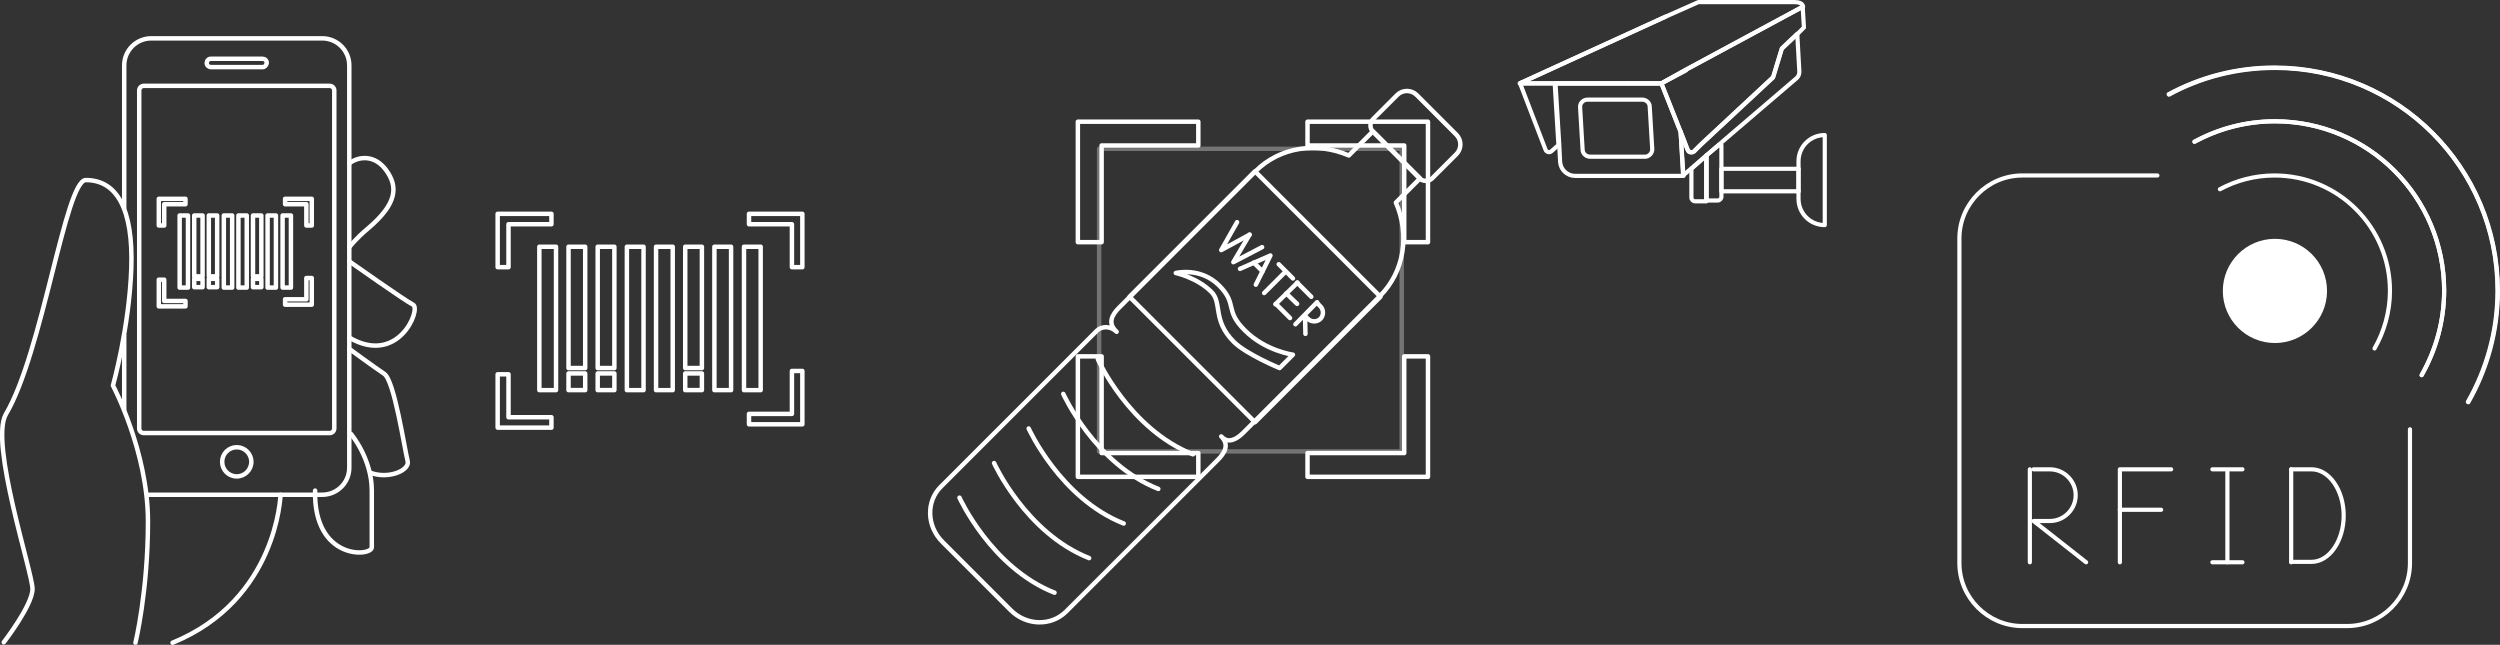 <?xml version="1.0" encoding="utf-8"?>
<!-- Generator: Adobe Illustrator 21.1.0, SVG Export Plug-In . SVG Version: 6.00 Build 0)  -->
<svg version="1.1" id="レイヤー_1" xmlns="http://www.w3.org/2000/svg" xmlns:xlink="http://www.w3.org/1999/xlink" x="0px"
	 y="0px" viewBox="0 0 599.8 154.7" style="enable-background:new 0 0 599.8 154.7;" xml:space="preserve">
<rect x="0" y="0" width="599.8" height="154.7" fill="#333333" stroke="none"/>
<style type="text/css">
	.st0{fill:none;stroke:#FFFFFF;stroke-linecap:round;stroke-linejoin:round;stroke-miterlimit:10;}
	.st1{fill:none;stroke:#FFFFFF;stroke-width:1.071;stroke-linecap:round;stroke-linejoin:round;stroke-miterlimit:10;}
	
		.st2{opacity:0.32;fill:none;stroke:#FFFFFF;stroke-width:1.071;stroke-linecap:round;stroke-linejoin:round;stroke-miterlimit:10;}
	.st3{fill:#FFFFFF;}
</style>
<g>
	<path class="st0" d="M394.7,37.6h-13.2c-0.9,0-1.8-0.7-1.8-1.7l-0.6-10.1c-0.1-1.1,0.8-1.9,1.8-1.9H394c0.9,0,1.8,0.7,1.8,1.7
		l0.6,10.1C396.5,36.7,395.6,37.6,394.7,37.6z"/>
	<path class="st0" d="M398.6,20L398.6,20l4.6,11.6l1.7,4.4c0.1,0.4,0.5,0.6,0.9,0.6c0.2,0,0.4-0.1,0.6-0.2l1.6-1.6l17.4-16.2
		l2.1-6.9l3.7-3.5l1.6-1.6l-0.3-5l-28.2,15.2L398.6,20z"/>
	<path class="st0" d="M409.4,37.3l3-2.6l18.7-16c0.4-0.4,0.6-0.9,0.6-1.5l-0.5-9.1l-3.7,3.5l-2.1,6.9l-17.4,16.2l-1.6,1.6
		c-0.1,0.1-0.4,0.2-0.6,0.2c-0.4,0-0.7-0.2-0.9-0.6l-1.7-4.4l0.6,10.6l2-1.7L409.4,37.3z"/>
	<line class="st0" x1="431.5" y1="40.5" x2="431.5" y2="45.9"/>
	<path class="st0" d="M403.2,31.6L398.6,20h-7.7h-17.7l0.9,14.7l0.2,4.1c0.1,1.9,1.7,3.4,3.6,3.4h26L403.2,31.6z"/>
	<path class="st0" d="M398.6,20l5.8-3.2l28.2-15.2c-0.1-0.8-1-1.1-2.1-1.1h-23L399.6,4L365,19.8l-0.4,0.2h26.1H398.6z"/>
	<path class="st0" d="M398.6,20h-7.7H398.6z"/>
	<path class="st0" d="M399.6,4l-34.5,15.8L399.6,4z"/>
	<path class="st0" d="M390.8,20L390.8,20h-26.1l6.1,15.9c0.2,0.6,1,0.8,1.4,0.4l1.7-1.5L373,20H390.8z"/>
	<polygon class="st0" points="364.7,20 364.7,20 365.1,19.8 	"/>
	<path class="st0" d="M398.6,20l5.9-3.1L398.6,20z"/>
	<path class="st0" d="M405.8,40.5v6.9c0,0.5,0.4,0.9,0.9,0.9h2.7V37.3L405.8,40.5z"/>
	<path class="st0" d="M409.4,37.3v10.8h2.7c0.5,0,0.9-0.4,0.9-0.9V34.8h-0.6L409.4,37.3z"/>
	<polygon class="st0" points="409.4,37.3 409.4,37.3 409.4,48.2 	"/>
	<path class="st0" d="M431.5,45.9v1.8c0,3.5,2.8,6.3,6.3,6.3V32.4c-3.5,0-6.3,2.8-6.3,6.3v1.8"/>
	<rect x="413" y="40.5" class="st0" width="18.5" height="5.4"/>
</g>
<g>
	<path class="st1" d="M263.4,86.2c0,0,7.6,16.8,22.8,22.8"/>
	<path class="st1" d="M255.1,94.5c0,0,7.6,16.8,22.8,22.8"/>
	<path class="st1" d="M246.8,102.8c0,0,7.6,16.8,22.8,22.8"/>
	<path class="st1" d="M238.5,111.1c0,0,7.6,16.8,22.8,22.8"/>
	<path class="st1" d="M230.2,119.4c0,0,7.6,16.8,22.8,22.8"/>
	<path class="st1" d="M301.1,41.1L271,71.2l30.1,30.1l30.1-30.1L301.1,41.1z M307,88.3c0,0-8-3.3-11-6.3c-5.2-5.2-2.7-9.4-5.4-12
		c-3.4-3.4-8.5-4.5-8.5-4.5s5.9-1.5,10.4,3c4.5,4.5,1.2,5.9,6.2,10.8c4.9,4.9,11.5,5.8,11.5,5.8L307,88.3z"/>
	<polyline class="st1" points="296.8,53.3 293,60 299.8,56.3 	"/>
	<polyline class="st1" points="299.8,56.3 295.9,62.9 302.8,59.3 	"/>
	<polyline class="st1" points="301.3,68.3 304.8,61.3 297.5,64.5 	"/>
	<line class="st1" x1="300.8" y1="63" x2="302.9" y2="65.1"/>
	<line class="st1" x1="306.8" y1="63.4" x2="310.2" y2="66.8"/>
	<line class="st1" x1="308.4" y1="65.2" x2="303.3" y2="70.3"/>
	<line class="st1" x1="316" y1="72.5" x2="310.8" y2="77.8"/>
	<line class="st1" x1="311.2" y1="67.8" x2="314.6" y2="71.2"/>
	<line class="st1" x1="308.6" y1="70.4" x2="311.2" y2="72.9"/>
	<line class="st1" x1="306.1" y1="72.9" x2="309.5" y2="76.3"/>
	<line class="st1" x1="311.3" y1="67.8" x2="306" y2="73"/>
	<path class="st1" d="M316.1,72.8l0.7,0.7c0.8,0.8,0.8,2.2,0,3h0c-0.8,0.8-2.2,0.8-3,0l-0.7-0.7l0.1,4.3"/>
	<path class="st1" d="M340.6,42.8l-11.2-11.2c-0.8-0.8-0.8-2.2,0-3l5.8-5.8c1.3-1.3,3.4-1.3,4.7,0l9.5,9.5c1.3,1.3,1.3,3.4,0,4.7
		l-5.8,5.8C342.8,43.6,341.4,43.6,340.6,42.8z"/>
	<path class="st1" d="M298.3,103.8L331.1,71c5.9-5.9,7.1-14.8,3.8-22.4l5.8-5.8l-11.3-11.3l-5.8,5.8c-7.6-3.3-16.5-2.1-22.4,3.8
		l-32.7,32.7c-1.8,1.8-2.7,3.7-0.8,5.6l0.2,0.2c-1.4-1.4-3.6-1.5-4.9-0.1l-37.3,37.3c-3.5,3.5-3.4,9.4,0.4,13.2l16.4,16.4
		c3.7,3.7,9.6,3.9,13.2,0.4l36.5-36.5c1.8-1.8,2.7-3.7,0.8-5.6C294.6,106.5,296.6,105.5,298.3,103.8z"/>
	<path class="st2" d="M336.3,108.3h-72.6V35.7h72.6V108.3z"/>
	<polygon class="st1" points="336.9,108.7 336.9,85.5 342.6,85.5 342.6,108.7 342.6,114.4 336.9,114.4 313.7,114.4 313.7,108.7 	"/>
	<polygon class="st1" points="264.3,108.7 264.3,85.5 258.6,85.5 258.6,108.7 258.6,114.4 264.3,114.4 287.5,114.4 287.5,108.7 	"/>
	<polygon class="st1" points="336.9,34.9 336.9,58.1 342.6,58.1 342.6,34.9 342.6,29.2 336.9,29.2 313.7,29.2 313.7,34.9 	"/>
	<polygon class="st1" points="264.3,34.9 264.3,58.1 258.6,58.1 258.6,34.9 258.6,29.2 264.3,29.2 287.5,29.2 287.5,34.9 	"/>
</g>
<g>
	<g>
		<rect x="129.4" y="59.2" class="st1" width="4" height="34.4"/>
		<rect x="136.4" y="59.2" class="st1" width="4" height="29.1"/>
		<rect x="143.4" y="59.2" class="st1" width="4" height="29.1"/>
		<rect x="150.4" y="59.2" class="st1" width="4" height="34.4"/>
		<rect x="157.4" y="59.2" class="st1" width="4" height="34.4"/>
		<rect x="164.4" y="59.2" class="st1" width="4" height="29.1"/>
		<rect x="136.4" y="89.6" class="st1" width="4" height="4"/>
		<rect x="143.4" y="89.6" class="st1" width="4" height="4"/>
		<rect x="164.4" y="89.6" class="st1" width="4" height="4"/>
		<rect x="171.4" y="59.2" class="st1" width="4" height="34.4"/>
		<rect x="178.5" y="59.2" class="st1" width="4" height="34.4"/>
		<g>
			<path class="st1" d="M124.6,72.8"/>
			<path class="st1" d="M123.7,70.4"/>
			<polygon class="st1" points="190,99.3 190,89 192.5,89 192.5,99.3 192.5,101.8 190,101.8 179.7,101.8 179.7,99.3 			"/>
			<polygon class="st1" points="122,100.1 122,89.8 119.4,89.8 119.4,100.1 119.4,102.6 122,102.6 132.3,102.6 132.3,100.1 			"/>
			<polygon class="st1" points="190,53.8 190,64.1 192.5,64.1 192.5,53.8 192.5,51.3 190,51.3 179.7,51.3 179.7,53.8 			"/>
			<polygon class="st1" points="122,53.8 122,64.1 119.4,64.1 119.4,53.8 119.4,51.3 122,51.3 132.3,51.3 132.3,53.8 			"/>
		</g>
	</g>
</g>
<g>
	<g>
		<path class="st1" d="M29.8,49.9V15.7c0-3.6,2.9-6.5,6.5-6.5h41c3.6,0,6.5,2.9,6.5,6.5v96.5c0,3.6-2.9,6.5-6.5,6.5h-42"/>
		<line class="st1" x1="29.8" y1="98.2" x2="29.8" y2="80.5"/>
		<path class="st1" d="M63,16.1H50.6c-0.5,0-1-0.4-1-1v0c0-0.5,0.4-1,1-1H63c0.5,0,1,0.4,1,1v0C63.9,15.7,63.5,16.1,63,16.1z"/>
		<path class="st1" d="M79.1,103.9H34.5c-0.6,0-1.1-0.5-1.1-1.1V21.7c0-0.6,0.5-1.1,1.1-1.1h44.6c0.6,0,1.1,0.5,1.1,1.1v81.1
			C80.2,103.4,79.7,103.9,79.1,103.9z"/>
		<circle class="st1" cx="56.8" cy="110.8" r="3.5"/>
		<path class="st1" d="M67.3,118.7c0,0-0.7,25.2-25.9,35.5"/>
		<path class="st1" d="M32.5,154.2c0,0,3-12.3,3-29.1s-8.4-32.6-8.4-32.6s3.9-13.8,4.4-28.1s-3.5-21.2-10.9-21.2
			c-4.9,0-10.4,41.4-19.2,56.2c-3.9,6.9,6.4,38,6.4,41.9c0,3.9-6.9,12.8-6.9,12.8"/>
		<path class="st1" d="M83.8,39.2c2.2-1.7,6.1-2.2,8.9,1.7c2.7,3.8,2.8,7.8-4.4,13.9c-3,2.5-4.4,4.4-4.4,4.4"/>
		<path class="st1" d="M83.8,62.7c0,0,13.3,9.4,15.3,10.4c2,1-3.5,14.8-15.3,7.9"/>
		<path class="st1" d="M83.8,83.7c0,0,6,4.4,8.4,6c2.4,1.6,4.8,17.7,5.6,20.9c0.6,2.2-4.5,4.5-9,2.8"/>
		<path class="st1" d="M84.2,104.1c0,0,5,5.9,5,13.6s0,11.3,0,13.6s-14,3.2-13.6-13.6"/>
		<g>
			<g>
				<rect x="43.1" y="51.7" class="st1" width="2" height="17.3"/>
				<rect x="46.6" y="51.7" class="st1" width="2" height="14.6"/>
				<rect x="50.1" y="51.7" class="st1" width="2" height="14.6"/>
				<rect x="53.7" y="51.7" class="st1" width="2" height="17.3"/>
				<rect x="57.2" y="51.7" class="st1" width="2" height="17.3"/>
				<rect x="60.7" y="51.7" class="st1" width="2" height="14.6"/>
				<rect x="46.6" y="66.9" class="st1" width="2" height="2"/>
				<rect x="50.1" y="66.9" class="st1" width="2" height="2"/>
				<rect x="60.7" y="66.9" class="st1" width="2" height="2"/>
				<rect x="64.2" y="51.7" class="st1" width="2" height="17.3"/>
				<rect x="67.8" y="51.7" class="st1" width="2" height="17.3"/>
				<g>
					<path class="st1" d="M40.7,58.5"/>
					<path class="st1" d="M40.2,57.3"/>
					<polygon class="st1" points="73.5,71.8 73.5,66.7 74.8,66.7 74.8,71.8 74.8,73.1 73.5,73.1 68.4,73.1 68.4,71.8 					"/>
					<polygon class="st1" points="39.4,72.2 39.4,67.1 38.1,67.1 38.1,72.2 38.1,73.5 39.4,73.5 44.5,73.5 44.5,72.2 					"/>
					<polygon class="st1" points="73.5,49 73.5,54.1 74.8,54.1 74.8,49 74.8,47.7 73.5,47.7 68.4,47.7 68.4,49 					"/>
					<polygon class="st1" points="39.4,49 39.4,54.1 38.1,54.1 38.1,49 38.1,47.7 39.4,47.7 44.5,47.7 44.5,49 					"/>
				</g>
			</g>
		</g>
	</g>
</g>
<g>
	<g>
		<circle class="st3" cx="545.8" cy="69.8" r="12.5"/>
		<g>
			<path class="st0" d="M581,90"/>
			<path class="st0" d="M592.2,96.5"/>
			<path class="st0" d="M520.3,22.6"/>
			<path class="st0" d="M526.5,34"/>
			<path class="st0" d="M526.5,34"/>
			<path class="st0" d="M532.6,45.4"/>
			<path class="st0" d="M569.7,83.6"/>
			<path class="st0" d="M581,90"/>
			<path class="st0" d="M532.6,45.4"/>
			<path class="st0" d="M569.7,83.6"/>
			<path class="st0" d="M520.3,22.6c7.6-4.1,16.2-6.4,25.4-6.4c29.6,0,53.5,24,53.5,53.5c0,9.7-2.6,18.8-7.1,26.7"/>
			<path class="st0" d="M592.2,96.5c4.5-7.9,7.1-17,7.1-26.7c0-29.6-24-53.5-53.5-53.5c-9.2,0-17.9,2.3-25.4,6.4"/>
			<path class="st0" d="M526.5,34c5.7-3.1,12.3-4.9,19.3-4.9c22.4,0,40.6,18.2,40.6,40.6c0,7.4-2,14.3-5.4,20.3"/>
			<path class="st0" d="M581,90c3.4-6,5.4-12.9,5.4-20.3c0-22.4-18.2-40.6-40.6-40.6c-7,0-13.5,1.8-19.3,4.9"/>
			<path class="st0" d="M532.6,45.4c3.9-2.1,8.4-3.3,13.1-3.3c15.3,0,27.7,12.4,27.7,27.7c0,5-1.4,9.8-3.7,13.8"/>
		</g>
		<path class="st0" d="M517.6,42.1h-32.4c-8.3,0-15.1,6.8-15.1,15.1v77.9c0,8.3,6.8,15.1,15.1,15.1h77.9c8.3,0,15.1-6.8,15.1-15.1
			V103"/>
	</g>
	<line class="st0" x1="487" y1="134.9" x2="487" y2="112.6"/>
	<path class="st0" d="M487.9,112.6h3.9c3.4,0,6.2,2.8,6.2,6.2v0c0,3.4-2.8,6.2-6.2,6.2h-3.9l12.6,9.9"/>
	<line class="st0" x1="549.7" y1="134.9" x2="549.7" y2="112.6"/>
	<path class="st0" d="M549.7,112.6h4.9c4.2,0,7.7,5,7.7,11.1v0c0,6.1-3.5,11.1-7.7,11.1h-4.9"/>
	<polyline class="st0" points="508.6,134.9 508.6,112.6 520.9,112.6 	"/>
	<line class="st0" x1="518.5" y1="122.3" x2="508.6" y2="122.3"/>
	<line class="st0" x1="530.8" y1="112.6" x2="538" y2="112.6"/>
	<line class="st0" x1="530.8" y1="134.9" x2="538" y2="134.9"/>
	<line class="st0" x1="534.4" y1="113.2" x2="534.4" y2="134.9"/>
</g>
</svg>

